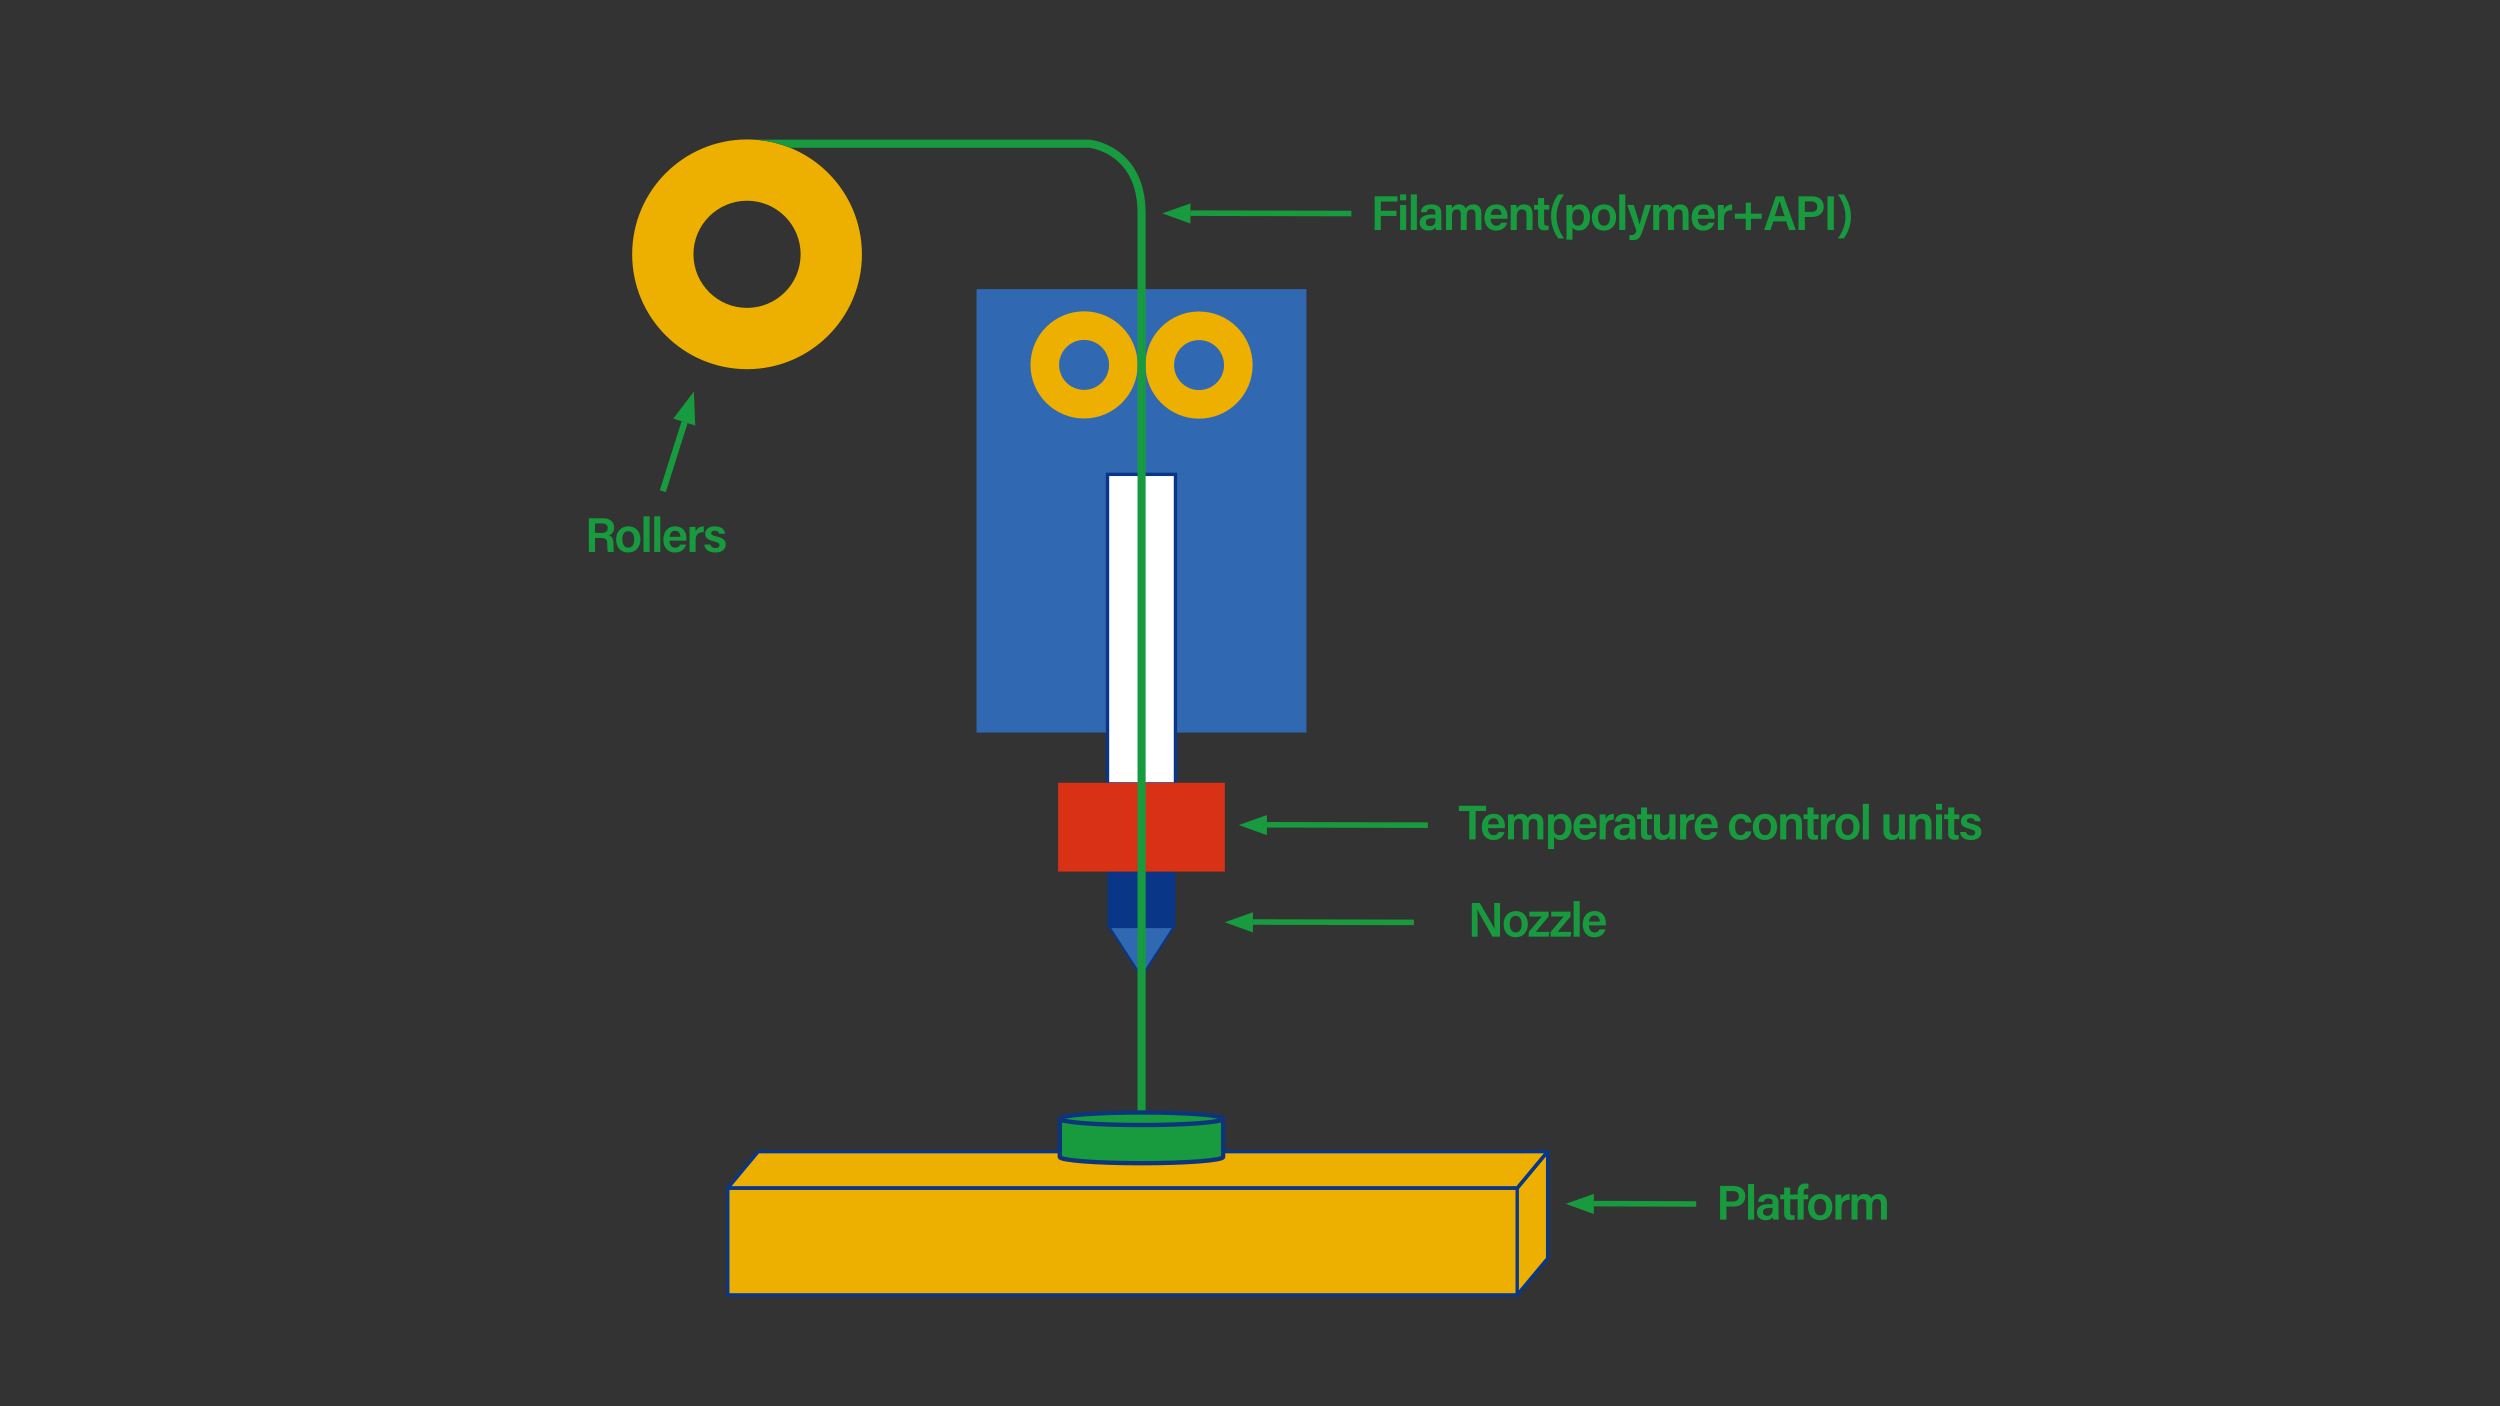 <?xml version="1.0" encoding="UTF-8"?><svg id="_图层_1" xmlns="http://www.w3.org/2000/svg" viewBox="0 0 1920 1080"><rect x="0" y="0" width="1920" height="1080" fill="#333333" stroke="none"/><defs><style>.cls-1{stroke-linejoin:round;}.cls-1,.cls-2{stroke:#093687;stroke-width:2.6px;}.cls-1,.cls-3,.cls-4{fill:none;}.cls-2{fill:#fff;}.cls-2,.cls-3,.cls-5,.cls-4{stroke-miterlimit:10;}.cls-6,.cls-5{fill:#179b3e;}.cls-6,.cls-7,.cls-8,.cls-9,.cls-10{stroke-width:0px;}.cls-3{stroke-width:4.26px;}.cls-3,.cls-4{stroke:#179b3e;}.cls-5{stroke:#0e357c;stroke-width:3.36px;}.cls-7{fill:#eeb000;}.cls-8{fill:#093687;}.cls-4{stroke-width:4.84px;}.cls-9{fill:#d83116;}.cls-10{fill:#3069b2;}</style></defs><rect class="cls-10" x="750" y="222.08" width="253.32" height="340.52"/><path class="cls-7" d="M573.73,107.1c-48.72,0-88.22,39.5-88.22,88.21s39.5,88.22,88.22,88.22,88.22-39.5,88.22-88.22-39.5-88.21-88.22-88.21ZM573.73,236.46c-22.73,0-41.15-18.42-41.15-41.15s18.42-41.15,41.15-41.15,41.15,18.42,41.15,41.15-18.42,41.15-41.15,41.15Z"/><path class="cls-7" d="M832.57,239.1c-22.73,0-41.15,18.42-41.15,41.15s18.42,41.15,41.15,41.15,41.15-18.42,41.15-41.15-18.42-41.15-41.15-41.15ZM832.57,299.44c-10.6,0-19.19-8.59-19.19-19.19s8.59-19.19,19.19-19.19,19.19,8.59,19.19,19.19-8.59,19.19-19.19,19.19Z"/><path class="cls-7" d="M920.87,239.23c-22.73,0-41.15,18.42-41.15,41.15s18.42,41.15,41.15,41.15,41.15-18.42,41.15-41.15-18.42-41.15-41.15-41.15ZM920.87,299.57c-10.6,0-19.19-8.59-19.19-19.19s8.59-19.19,19.19-19.19,19.19,8.59,19.19,19.19-8.59,19.19-19.19,19.19Z"/><path class="cls-6" d="M456.99,413.18v10.7h-4.75v-25.85h10.93c5.52,0,8.49,3.03,8.49,7.03,0,3.43-1.9,5.36-3.98,6.1,1.56.5,3.46,1.92,3.46,6.5v1.22c0,1.75-.02,3.83.36,4.99h-4.62c-.46-1.12-.5-3.08-.5-5.72v-.44c0-3.12-.83-4.55-5.15-4.55h-4.23ZM456.99,409.27h5.01c3.37,0,4.74-1.27,4.74-3.69s-1.52-3.63-4.52-3.63h-5.23v7.32Z"/><path class="cls-6" d="M491.83,414.24c0,5.72-3.38,10.09-9.39,10.09s-9.23-4.25-9.23-10,3.48-10.11,9.47-10.11c5.55,0,9.15,3.99,9.15,10.02ZM477.94,414.28c0,3.87,1.76,6.36,4.62,6.36s4.53-2.44,4.53-6.33c0-4.12-1.64-6.38-4.61-6.38s-4.55,2.19-4.55,6.36Z"/><path class="cls-6" d="M494.23,423.88v-27.33h4.65v27.33h-4.65Z"/><path class="cls-6" d="M502.45,423.88v-27.33h4.65v27.33h-4.65Z"/><path class="cls-6" d="M514.15,415.24c.01,2.91,1.47,5.4,4.33,5.4,2.49,0,3.24-1.12,3.78-2.36h4.66c-.71,2.39-2.79,6.06-8.57,6.06-6.23,0-8.88-4.79-8.88-9.8,0-5.92,3.02-10.31,9.08-10.31,6.46,0,8.63,4.84,8.63,9.4,0,.63,0,1.07-.06,1.61h-12.97ZM522.51,412.28c-.04-2.55-1.16-4.65-3.99-4.65s-4.01,1.96-4.26,4.65h8.25Z"/><path class="cls-6" d="M529.58,409.89c0-2.17-.01-3.8-.04-5.21h4.56c.06.47.13,2.24.13,3.56.9-2.33,3.03-3.96,6.27-4.01v4.48c-3.89-.03-6.27,1.35-6.27,6.48v8.69h-4.65v-14Z"/><path class="cls-6" d="M545.47,418.2c.45,1.72,1.8,2.71,4,2.71s3.1-.88,3.1-2.24-.84-2.02-3.9-2.77c-6-1.47-7.06-3.32-7.06-6s2-5.68,7.5-5.68,7.52,3.08,7.72,5.7h-4.44c-.21-.89-.84-2.36-3.49-2.36-2.07,0-2.72.95-2.72,1.95,0,1.12.66,1.66,3.92,2.43,6.21,1.45,7.21,3.57,7.21,6.4,0,3.24-2.5,5.99-8,5.99s-7.96-2.71-8.41-6.13h4.58Z"/><line class="cls-4" x1="525.8" y1="324.13" x2="509.03" y2="377.25"/><polygon class="cls-6" points="532.9 300.68 533.92 326.83 517.07 321.52 532.9 300.68"/><rect class="cls-2" x="850.56" y="364.31" width="52.2" height="237.74"/><rect class="cls-8" x="850.56" y="669.36" width="52.2" height="41.87"/><rect class="cls-9" x="812.63" y="601.19" width="128.04" height="68.17"/><polygon class="cls-10" points="851.99 712.01 901.32 712.01 876.66 750.12 851.99 712.01"/><path class="cls-8" d="M899.89,712.79l-11.49,17.75-11.74,18.14-11.74-18.14-11.49-17.75h46.47M902.75,711.23h-52.2l13.05,20.16,13.05,20.16,13.05-20.16,13.05-20.16h0Z"/><rect class="cls-7" x="558.92" y="912.47" width="606.3" height="82.02"/><polygon class="cls-7" points="1165.22 912.47 558.92 912.47 582.28 884.44 1188.58 884.44 1165.22 912.47"/><polyline class="cls-7" points="1165.22 994.48 1188.58 966.45 1188.58 884.44 1165.22 912.47"/><rect class="cls-1" x="558.92" y="912.47" width="606.3" height="82.02"/><polygon class="cls-1" points="1165.22 912.47 558.92 912.47 582.28 884.44 1188.58 884.44 1165.22 912.47"/><polyline class="cls-1" points="1165.22 994.48 1188.58 966.45 1188.58 884.44 1165.22 912.47"/><path class="cls-6" d="M578.77,107.24h258.12c.44.06,10.99,1.16,21.58,8.71,9.75,6.96,21.38,20.89,21.38,47.78v694.11h-6.23V163.73c0-19.34-6.24-33.65-18.54-42.55-8.66-6.27-17.51-7.57-18.67-7.72h-229.7c-2.86-1.2-6.44-2.36-10.03-3.35-6.74-1.87-12.85-2.63-17.91-2.87Z"/><path class="cls-5" d="M939.37,865.37v-5.14s-125.43-.02-125.43-.02v28.29c0,2.67,28.08,4.83,62.71,4.83s62.71-2.16,62.71-4.83v-23.13Z"/><ellipse class="cls-5" cx="876.66" cy="859.2" rx="62.71" ry="4.83"/><line class="cls-3" x1="914.15" y1="163.7" x2="1037.87" y2="163.99"/><polygon class="cls-6" points="892.63 163.88 914.29 156.19 914.24 171.7 892.63 163.88"/><line class="cls-3" x1="972.88" y1="633.43" x2="1096.59" y2="633.72"/><polygon class="cls-6" points="951.36 633.61 973.02 625.92 972.97 641.43 951.36 633.61"/><line class="cls-3" x1="962.14" y1="708.11" x2="1085.86" y2="708.4"/><polygon class="cls-6" points="940.62 708.29 962.28 700.61 962.23 716.12 940.62 708.29"/><line class="cls-3" x1="1223.96" y1="924.37" x2="1302.7" y2="924.66"/><polygon class="cls-6" points="1202.44 924.55 1224.1 916.87 1224.05 932.37 1202.44 924.55"/><path class="cls-6" d="M1055.74,150.78h17.55v4.02h-12.81v7.04h12v4.02h-12v10.78h-4.74v-25.85Z"/><path class="cls-6" d="M1075.27,149.29h4.65v4.54h-4.65v-4.54ZM1075.27,157.41h4.65v19.21h-4.65v-19.21Z"/><path class="cls-6" d="M1083.49,176.62v-27.33h4.65v27.33h-4.65Z"/><path class="cls-6" d="M1106.91,171.92c0,1.8.15,4.21.26,4.7h-4.44c-.15-.4-.26-1.38-.28-2.09-.69,1.15-2.07,2.54-5.58,2.54-4.6,0-6.54-3.01-6.54-5.97,0-4.35,3.46-6.35,9.12-6.35h2.92v-1.33c0-1.48-.51-3.06-3.35-3.06-2.57,0-3.08,1.17-3.36,2.6h-4.44c.28-3.16,2.23-6.02,7.96-5.99,4.99.03,7.73,2,7.73,6.51v8.45ZM1102.38,167.67h-2.48c-3.41,0-4.89,1.01-4.89,3.15,0,1.59,1.03,2.86,3.09,2.86,3.8,0,4.28-2.61,4.28-5.46v-.54Z"/><path class="cls-6" d="M1110.55,162.37c0-1.66,0-3.34-.04-4.95h4.45c.06.5.16,1.69.18,2.51.94-1.53,2.53-2.96,5.42-2.96s4.38,1.41,5.08,3.1c1.09-1.66,2.8-3.1,5.99-3.1s6.08,1.99,6.08,7.05v12.61h-4.54v-12.04c0-1.9-.69-3.82-3.14-3.82s-3.59,1.76-3.59,4.86v11h-4.56v-11.88c0-2.15-.56-3.96-3.08-3.96s-3.65,1.72-3.65,5.14v10.7h-4.59v-14.26Z"/><path class="cls-6" d="M1144.78,167.98c.01,2.91,1.47,5.4,4.33,5.4,2.49,0,3.24-1.12,3.78-2.36h4.66c-.71,2.39-2.79,6.06-8.57,6.06-6.23,0-8.88-4.79-8.88-9.8,0-5.92,3.02-10.31,9.08-10.31,6.46,0,8.63,4.84,8.63,9.4,0,.63,0,1.07-.06,1.61h-12.97ZM1153.15,165.02c-.04-2.55-1.16-4.65-3.99-4.65s-4.01,1.96-4.26,4.65h8.25Z"/><path class="cls-6" d="M1160.25,162.25c0-1.64,0-3.4-.04-4.84h4.5c.1.52.16,2.08.18,2.69.69-1.36,2.25-3.13,5.73-3.13,3.77,0,6.38,2.47,6.38,7.39v12.27h-4.65v-11.73c0-2.41-.86-4.1-3.4-4.1-2.72,0-4.07,1.76-4.07,5.31v10.53h-4.65v-14.37Z"/><path class="cls-6" d="M1178.15,157.41h3.08v-5.36h4.65v5.36h3.92v3.56h-3.92v10.08c0,1.6.45,2.29,2.09,2.29.35,0,.93-.01,1.37-.09v3.27c-.98.34-2.32.36-3.34.36-3.49,0-4.76-1.85-4.76-5.15v-10.75h-3.08v-3.56Z"/><path class="cls-6" d="M1201.26,149.33c-3.11,4.14-5.85,9.84-5.85,16.68,0,6.27,2.22,12.25,5.85,17.13h-4.51c-2.95-4.05-5.53-9.8-5.53-17.16s2.67-12.67,5.53-16.64h4.51Z"/><path class="cls-6" d="M1207.67,174.7v9.35h-4.62v-21.98c0-1.56,0-3.12-.04-4.65h4.5c.07.55.15,1.73.15,2.6.9-1.59,2.69-3.05,5.82-3.05,4.36,0,7.66,3.65,7.66,9.57,0,6.81-3.72,10.54-8.37,10.54-2.84,0-4.33-1.12-5.1-2.38ZM1216.41,166.71c0-3.71-1.57-5.96-4.35-5.96-3.34,0-4.58,2.13-4.58,6.27s1.09,6.3,4.35,6.3c3.05,0,4.59-2.42,4.59-6.61Z"/><path class="cls-6" d="M1241.17,166.98c0,5.72-3.38,10.09-9.39,10.09s-9.23-4.25-9.23-10,3.48-10.11,9.47-10.11c5.55,0,9.15,3.99,9.15,10.02ZM1227.28,167.02c0,3.87,1.76,6.36,4.62,6.36s4.53-2.44,4.53-6.33c0-4.12-1.64-6.38-4.61-6.38s-4.55,2.19-4.55,6.36Z"/><path class="cls-6" d="M1243.57,176.62v-27.33h4.65v27.33h-4.65Z"/><path class="cls-6" d="M1254.72,157.41c2.36,7.49,4.08,13.13,4.46,14.97h.04c.49-2.02,1.69-6.35,4.27-14.97h4.64l-6.61,19.87c-1.88,5.56-3.38,7.13-7.76,7.13-.52,0-1.49-.04-2.35-.14v-3.81c.4.05.98.09,1.45.09,2.11,0,3.08-.81,3.94-3.3l-7.06-19.85h4.99Z"/><path class="cls-6" d="M1269.65,162.37c0-1.66,0-3.34-.04-4.95h4.45c.06.5.16,1.69.18,2.51.94-1.53,2.53-2.96,5.42-2.96s4.38,1.41,5.08,3.1c1.09-1.66,2.8-3.1,5.99-3.1s6.08,1.99,6.08,7.05v12.61h-4.54v-12.04c0-1.9-.69-3.82-3.14-3.82s-3.59,1.76-3.59,4.86v11h-4.56v-11.88c0-2.15-.56-3.96-3.08-3.96s-3.65,1.72-3.65,5.14v10.7h-4.59v-14.26Z"/><path class="cls-6" d="M1303.89,167.98c.01,2.91,1.47,5.4,4.32,5.4,2.49,0,3.24-1.12,3.78-2.36h4.66c-.71,2.39-2.79,6.06-8.57,6.06-6.23,0-8.88-4.79-8.88-9.8,0-5.92,3.02-10.31,9.08-10.31,6.46,0,8.63,4.84,8.63,9.4,0,.63,0,1.07-.06,1.61h-12.97ZM1312.25,165.02c-.04-2.55-1.16-4.65-3.99-4.65s-4.01,1.96-4.26,4.65h8.25Z"/><path class="cls-6" d="M1319.32,162.63c0-2.17-.01-3.8-.04-5.21h4.56c.06.47.13,2.24.13,3.56.9-2.33,3.03-3.96,6.27-4.01v4.48c-3.89-.03-6.27,1.35-6.27,6.48v8.69h-4.65v-14Z"/><path class="cls-6" d="M1344.7,155.64v8.44h8.31v3.94h-8.31v8.6h-3.96v-8.6h-8.38v-3.94h8.38v-8.44h3.96Z"/><path class="cls-6" d="M1361.96,170.04l-2.28,6.58h-4.78l8.92-25.85h6.06l9.31,25.85h-5.11l-2.38-6.58h-9.74ZM1370.61,166.02c-2.05-5.91-3.28-9.44-3.88-11.64h-.04c-.64,2.43-2,6.59-3.65,11.64h7.57Z"/><path class="cls-6" d="M1381.27,150.78h10.39c5.33,0,8.96,2.99,8.96,7.84,0,5.42-4.04,8.02-9.12,8.02h-5.38v9.98h-4.86v-25.85ZM1386.12,162.73h4.85c2.91,0,4.72-1.25,4.72-4.01s-2-4.03-4.6-4.03h-4.98v8.04Z"/><path class="cls-6" d="M1408.39,150.78v25.85h-4.85v-25.85h4.85Z"/><path class="cls-6" d="M1411.47,183.13c3.11-4.14,5.85-9.84,5.85-16.67,0-6.27-2.22-12.25-5.85-17.13h4.51c2.95,4.05,5.53,9.8,5.53,17.16s-2.67,12.67-5.53,16.64h-4.51Z"/><path class="cls-6" d="M1128.43,622.85h-8.02v-4.02h20.89v4.02h-8.01v21.83h-4.86v-21.83Z"/><path class="cls-6" d="M1142.71,636.03c.01,2.91,1.47,5.4,4.33,5.4,2.49,0,3.24-1.12,3.78-2.36h4.66c-.71,2.39-2.79,6.06-8.57,6.06-6.23,0-8.88-4.79-8.88-9.8,0-5.92,3.02-10.31,9.08-10.31,6.46,0,8.63,4.84,8.63,9.4,0,.63,0,1.07-.06,1.61h-12.97ZM1151.07,633.08c-.04-2.55-1.16-4.65-3.99-4.65s-4.01,1.96-4.26,4.65h8.25Z"/><path class="cls-6" d="M1158.14,630.42c0-1.66,0-3.34-.04-4.95h4.45c.06.5.16,1.69.18,2.51.94-1.53,2.53-2.96,5.42-2.96s4.38,1.41,5.08,3.1c1.09-1.66,2.8-3.1,5.99-3.1s6.08,1.99,6.08,7.05v12.61h-4.54v-12.04c0-1.9-.69-3.82-3.14-3.82s-3.59,1.76-3.59,4.86v11h-4.56v-11.88c0-2.15-.56-3.96-3.08-3.96s-3.65,1.72-3.65,5.14v10.7h-4.59v-14.26Z"/><path class="cls-6" d="M1193.52,642.75v9.35h-4.62v-21.98c0-1.56,0-3.12-.04-4.65h4.5c.07.55.15,1.73.15,2.6.9-1.59,2.69-3.05,5.82-3.05,4.36,0,7.66,3.65,7.66,9.57,0,6.81-3.72,10.54-8.37,10.54-2.84,0-4.33-1.12-5.1-2.38ZM1202.26,634.77c0-3.71-1.57-5.96-4.35-5.96-3.34,0-4.58,2.13-4.58,6.27s1.09,6.3,4.35,6.3c3.05,0,4.59-2.42,4.59-6.61Z"/><path class="cls-6" d="M1213.08,636.03c.01,2.91,1.47,5.4,4.33,5.4,2.49,0,3.24-1.12,3.78-2.36h4.66c-.71,2.39-2.79,6.06-8.57,6.06-6.23,0-8.88-4.79-8.88-9.8,0-5.92,3.02-10.31,9.08-10.31,6.46,0,8.63,4.84,8.63,9.4,0,.63,0,1.07-.06,1.61h-12.97ZM1221.44,633.08c-.04-2.55-1.16-4.65-3.99-4.65s-4.01,1.96-4.26,4.65h8.25Z"/><path class="cls-6" d="M1228.52,630.68c0-2.17-.01-3.8-.04-5.21h4.56c.06.47.13,2.24.13,3.56.9-2.33,3.03-3.96,6.27-4.01v4.48c-3.89-.03-6.27,1.35-6.27,6.48v8.69h-4.65v-14Z"/><path class="cls-6" d="M1255.97,639.98c0,1.8.15,4.21.26,4.7h-4.44c-.15-.4-.26-1.38-.28-2.09-.69,1.15-2.07,2.54-5.58,2.54-4.6,0-6.54-3.01-6.54-5.97,0-4.35,3.46-6.35,9.12-6.35h2.92v-1.33c0-1.48-.51-3.06-3.35-3.06-2.57,0-3.08,1.17-3.36,2.6h-4.44c.28-3.16,2.23-6.02,7.96-5.99,4.99.03,7.73,2,7.73,6.51v8.45ZM1251.44,635.73h-2.48c-3.41,0-4.89,1-4.89,3.15,0,1.59,1.03,2.86,3.09,2.86,3.8,0,4.28-2.61,4.28-5.46v-.54Z"/><path class="cls-6" d="M1257.21,625.47h3.08v-5.36h4.65v5.36h3.92v3.56h-3.92v10.08c0,1.6.45,2.29,2.09,2.29.35,0,.93-.01,1.37-.09v3.27c-.98.34-2.32.36-3.34.36-3.49,0-4.76-1.85-4.76-5.15v-10.75h-3.08v-3.56Z"/><path class="cls-6" d="M1286.75,639.09c0,1.86.01,4.06.04,5.59h-4.54c-.07-.51-.11-1.59-.14-2.44-1.07,1.99-2.82,2.89-5.47,2.89-3.69,0-6.39-2.12-6.39-7.11v-12.55h4.63v11.61c0,2.26.7,4.2,3.3,4.2,2.8,0,3.92-1.52,3.92-5.65v-10.15h4.65v13.62Z"/><path class="cls-6" d="M1290.33,630.68c0-2.17-.01-3.8-.04-5.21h4.56c.06.47.13,2.24.13,3.56.9-2.33,3.03-3.96,6.27-4.01v4.48c-3.89-.03-6.27,1.35-6.27,6.48v8.69h-4.65v-14Z"/><path class="cls-6" d="M1306.18,636.03c.01,2.91,1.47,5.4,4.32,5.4,2.49,0,3.24-1.12,3.78-2.36h4.66c-.71,2.39-2.79,6.06-8.57,6.06-6.23,0-8.88-4.79-8.88-9.8,0-5.92,3.02-10.31,9.08-10.31,6.46,0,8.63,4.84,8.63,9.4,0,.63,0,1.07-.06,1.61h-12.97ZM1314.54,633.08c-.04-2.55-1.16-4.65-3.99-4.65s-4.01,1.96-4.26,4.65h8.25Z"/><path class="cls-6" d="M1345.11,638.58c-.71,3.24-2.96,6.55-8.4,6.55-5.75,0-8.89-4.03-8.89-9.93,0-5.59,3.33-10.18,9.14-10.18,6.16,0,8,4.41,8.15,6.69h-4.55c-.38-1.7-1.38-2.99-3.69-2.99-2.76,0-4.32,2.39-4.32,6.33,0,4.19,1.59,6.41,4.26,6.41,2.02,0,3.14-1.15,3.72-2.88h4.58Z"/><path class="cls-6" d="M1364.78,635.04c0,5.72-3.38,10.09-9.39,10.09s-9.23-4.25-9.23-10,3.48-10.11,9.47-10.11c5.55,0,9.15,3.99,9.15,10.02ZM1350.89,635.08c0,3.87,1.76,6.36,4.62,6.36s4.53-2.44,4.53-6.33c0-4.12-1.64-6.38-4.61-6.38s-4.55,2.19-4.55,6.36Z"/><path class="cls-6" d="M1367.2,630.31c0-1.64,0-3.4-.04-4.84h4.5c.1.52.16,2.08.18,2.69.69-1.36,2.25-3.13,5.73-3.13,3.77,0,6.38,2.47,6.38,7.39v12.27h-4.65v-11.73c0-2.41-.86-4.1-3.4-4.1-2.72,0-4.07,1.76-4.07,5.31v10.53h-4.65v-14.37Z"/><path class="cls-6" d="M1385.1,625.47h3.08v-5.36h4.65v5.36h3.92v3.56h-3.92v10.08c0,1.6.45,2.29,2.09,2.29.35,0,.93-.01,1.37-.09v3.27c-.98.34-2.32.36-3.34.36-3.49,0-4.76-1.85-4.76-5.15v-10.75h-3.08v-3.56Z"/><path class="cls-6" d="M1398.46,630.68c0-2.17-.01-3.8-.04-5.21h4.56c.06.47.13,2.24.13,3.56.9-2.33,3.03-3.96,6.27-4.01v4.48c-3.89-.03-6.27,1.35-6.27,6.48v8.69h-4.65v-14Z"/><path class="cls-6" d="M1428.24,635.04c0,5.72-3.38,10.09-9.39,10.09s-9.23-4.25-9.23-10,3.48-10.11,9.47-10.11c5.55,0,9.15,3.99,9.15,10.02ZM1414.35,635.08c0,3.87,1.76,6.36,4.62,6.36s4.53-2.44,4.53-6.33c0-4.12-1.64-6.38-4.61-6.38s-4.55,2.19-4.55,6.36Z"/><path class="cls-6" d="M1430.64,644.68v-27.33h4.65v27.33h-4.65Z"/><path class="cls-6" d="M1462.97,639.09c0,1.86.01,4.06.04,5.59h-4.54c-.07-.51-.11-1.59-.14-2.44-1.07,1.99-2.82,2.89-5.47,2.89-3.69,0-6.39-2.12-6.39-7.11v-12.55h4.63v11.61c0,2.26.7,4.2,3.3,4.2,2.8,0,3.92-1.52,3.92-5.65v-10.15h4.65v13.62Z"/><path class="cls-6" d="M1466.58,630.31c0-1.64,0-3.4-.04-4.84h4.5c.1.52.16,2.08.18,2.69.69-1.36,2.25-3.13,5.73-3.13,3.77,0,6.38,2.47,6.38,7.39v12.27h-4.65v-11.73c0-2.41-.86-4.1-3.4-4.1-2.72,0-4.07,1.76-4.07,5.31v10.53h-4.65v-14.37Z"/><path class="cls-6" d="M1486.88,617.35h4.65v4.54h-4.65v-4.54ZM1486.88,625.47h4.65v19.21h-4.65v-19.21Z"/><path class="cls-6" d="M1493.11,625.47h3.08v-5.36h4.65v5.36h3.92v3.56h-3.92v10.08c0,1.6.45,2.29,2.09,2.29.35,0,.93-.01,1.37-.09v3.27c-.98.34-2.32.36-3.34.36-3.49,0-4.76-1.85-4.76-5.15v-10.75h-3.08v-3.56Z"/><path class="cls-6" d="M1509.84,639c.45,1.72,1.8,2.71,4,2.71s3.1-.88,3.1-2.24-.84-2.02-3.9-2.77c-6-1.47-7.06-3.32-7.06-6s2-5.68,7.5-5.68,7.52,3.08,7.72,5.7h-4.44c-.21-.89-.84-2.36-3.49-2.36-2.07,0-2.72.95-2.72,1.95,0,1.12.66,1.66,3.92,2.43,6.21,1.45,7.21,3.57,7.21,6.4,0,3.24-2.5,5.99-8,5.99s-7.96-2.71-8.41-6.13h4.58Z"/><path class="cls-6" d="M1130.35,719.37v-25.85h6.11c3.39,5.89,10.08,17.17,11.35,19.98h.06c-.28-2.91-.27-7.26-.27-11.49v-8.49h4.44v25.85h-5.78c-3-5.24-10.22-17.88-11.62-20.84h-.06c.19,2.5.23,7.49.23,12.13v8.71h-4.47Z"/><path class="cls-6" d="M1173.39,709.73c0,5.72-3.38,10.09-9.39,10.09s-9.23-4.25-9.23-10,3.48-10.11,9.47-10.11c5.55,0,9.15,3.99,9.15,10.02ZM1159.5,709.76c0,3.87,1.76,6.36,4.62,6.36s4.53-2.44,4.53-6.33c0-4.12-1.64-6.38-4.61-6.38s-4.55,2.19-4.55,6.36Z"/><path class="cls-6" d="M1174.04,715.82l10.03-11.94h-9.53v-3.72h14.79v3.68l-9.85,11.81h10.47l-.61,3.72h-15.3v-3.55Z"/><path class="cls-6" d="M1190.86,715.82l10.03-11.94h-9.53v-3.72h14.79v3.68l-9.85,11.81h10.47l-.61,3.72h-15.3v-3.55Z"/><path class="cls-6" d="M1208.56,719.37v-27.33h4.65v27.33h-4.65Z"/><path class="cls-6" d="M1220.26,710.72c.01,2.91,1.47,5.4,4.33,5.4,2.49,0,3.24-1.12,3.78-2.36h4.66c-.71,2.39-2.79,6.06-8.57,6.06-6.23,0-8.88-4.79-8.88-9.8,0-5.92,3.02-10.31,9.08-10.31,6.46,0,8.63,4.84,8.63,9.4,0,.63,0,1.07-.06,1.61h-12.97ZM1228.62,707.77c-.04-2.55-1.16-4.65-3.99-4.65s-4.01,1.96-4.26,4.65h8.25Z"/><path class="cls-6" d="M1321.05,910.82h10.39c5.33,0,8.96,2.99,8.96,7.84,0,5.42-4.04,8.02-9.12,8.02h-5.38v9.98h-4.86v-25.85ZM1325.91,922.77h4.85c2.91,0,4.72-1.25,4.72-4.01s-2-4.03-4.6-4.03h-4.98v8.04Z"/><path class="cls-6" d="M1342.49,936.66v-27.33h4.65v27.33h-4.65Z"/><path class="cls-6" d="M1365.91,931.96c0,1.8.15,4.21.26,4.7h-4.44c-.15-.4-.26-1.38-.28-2.09-.69,1.15-2.07,2.54-5.58,2.54-4.6,0-6.54-3.01-6.54-5.97,0-4.35,3.46-6.35,9.12-6.35h2.92v-1.33c0-1.48-.51-3.06-3.35-3.06-2.57,0-3.08,1.17-3.36,2.6h-4.44c.28-3.16,2.23-6.02,7.96-5.99,4.99.03,7.73,2,7.73,6.51v8.45ZM1361.38,927.71h-2.48c-3.41,0-4.89,1.01-4.89,3.15,0,1.59,1.03,2.86,3.09,2.86,3.8,0,4.28-2.61,4.28-5.46v-.54Z"/><path class="cls-6" d="M1367.14,917.46h3.08v-5.36h4.65v5.36h3.92v3.56h-3.92v10.08c0,1.6.45,2.29,2.09,2.29.35,0,.93-.01,1.37-.09v3.27c-.98.34-2.32.36-3.34.36-3.49,0-4.76-1.85-4.76-5.15v-10.75h-3.08v-3.56Z"/><path class="cls-6" d="M1380.57,936.66v-15.65h-2.9v-3.56h2.9v-1.89c0-3.82,1.76-6.6,5.95-6.6.82,0,1.88.09,2.35.24v3.73c-.35-.07-.85-.12-1.31-.12-1.71,0-2.35.78-2.35,3.09v1.56h3.52v3.56h-3.52v15.65h-4.65Z"/><path class="cls-6" d="M1407.22,927.02c0,5.72-3.38,10.09-9.39,10.09s-9.23-4.25-9.23-10,3.48-10.11,9.47-10.11c5.55,0,9.15,3.99,9.15,10.02ZM1393.33,927.06c0,3.87,1.76,6.36,4.62,6.36s4.53-2.44,4.53-6.33c0-4.12-1.64-6.38-4.61-6.38s-4.55,2.19-4.55,6.36Z"/><path class="cls-6" d="M1409.61,922.67c0-2.17-.01-3.8-.04-5.21h4.56c.06.47.13,2.24.13,3.56.9-2.33,3.03-3.96,6.27-4.01v4.48c-3.89-.03-6.27,1.35-6.27,6.48v8.69h-4.65v-14Z"/><path class="cls-6" d="M1421.98,922.41c0-1.66,0-3.34-.04-4.95h4.45c.06.5.16,1.69.18,2.51.94-1.53,2.53-2.96,5.42-2.96s4.38,1.41,5.08,3.1c1.09-1.66,2.8-3.1,5.99-3.1s6.08,1.99,6.08,7.05v12.61h-4.54v-12.04c0-1.9-.69-3.82-3.14-3.82s-3.59,1.76-3.59,4.86v11h-4.56v-11.88c0-2.15-.56-3.96-3.08-3.96s-3.65,1.72-3.65,5.14v10.7h-4.59v-14.26Z"/></svg>
